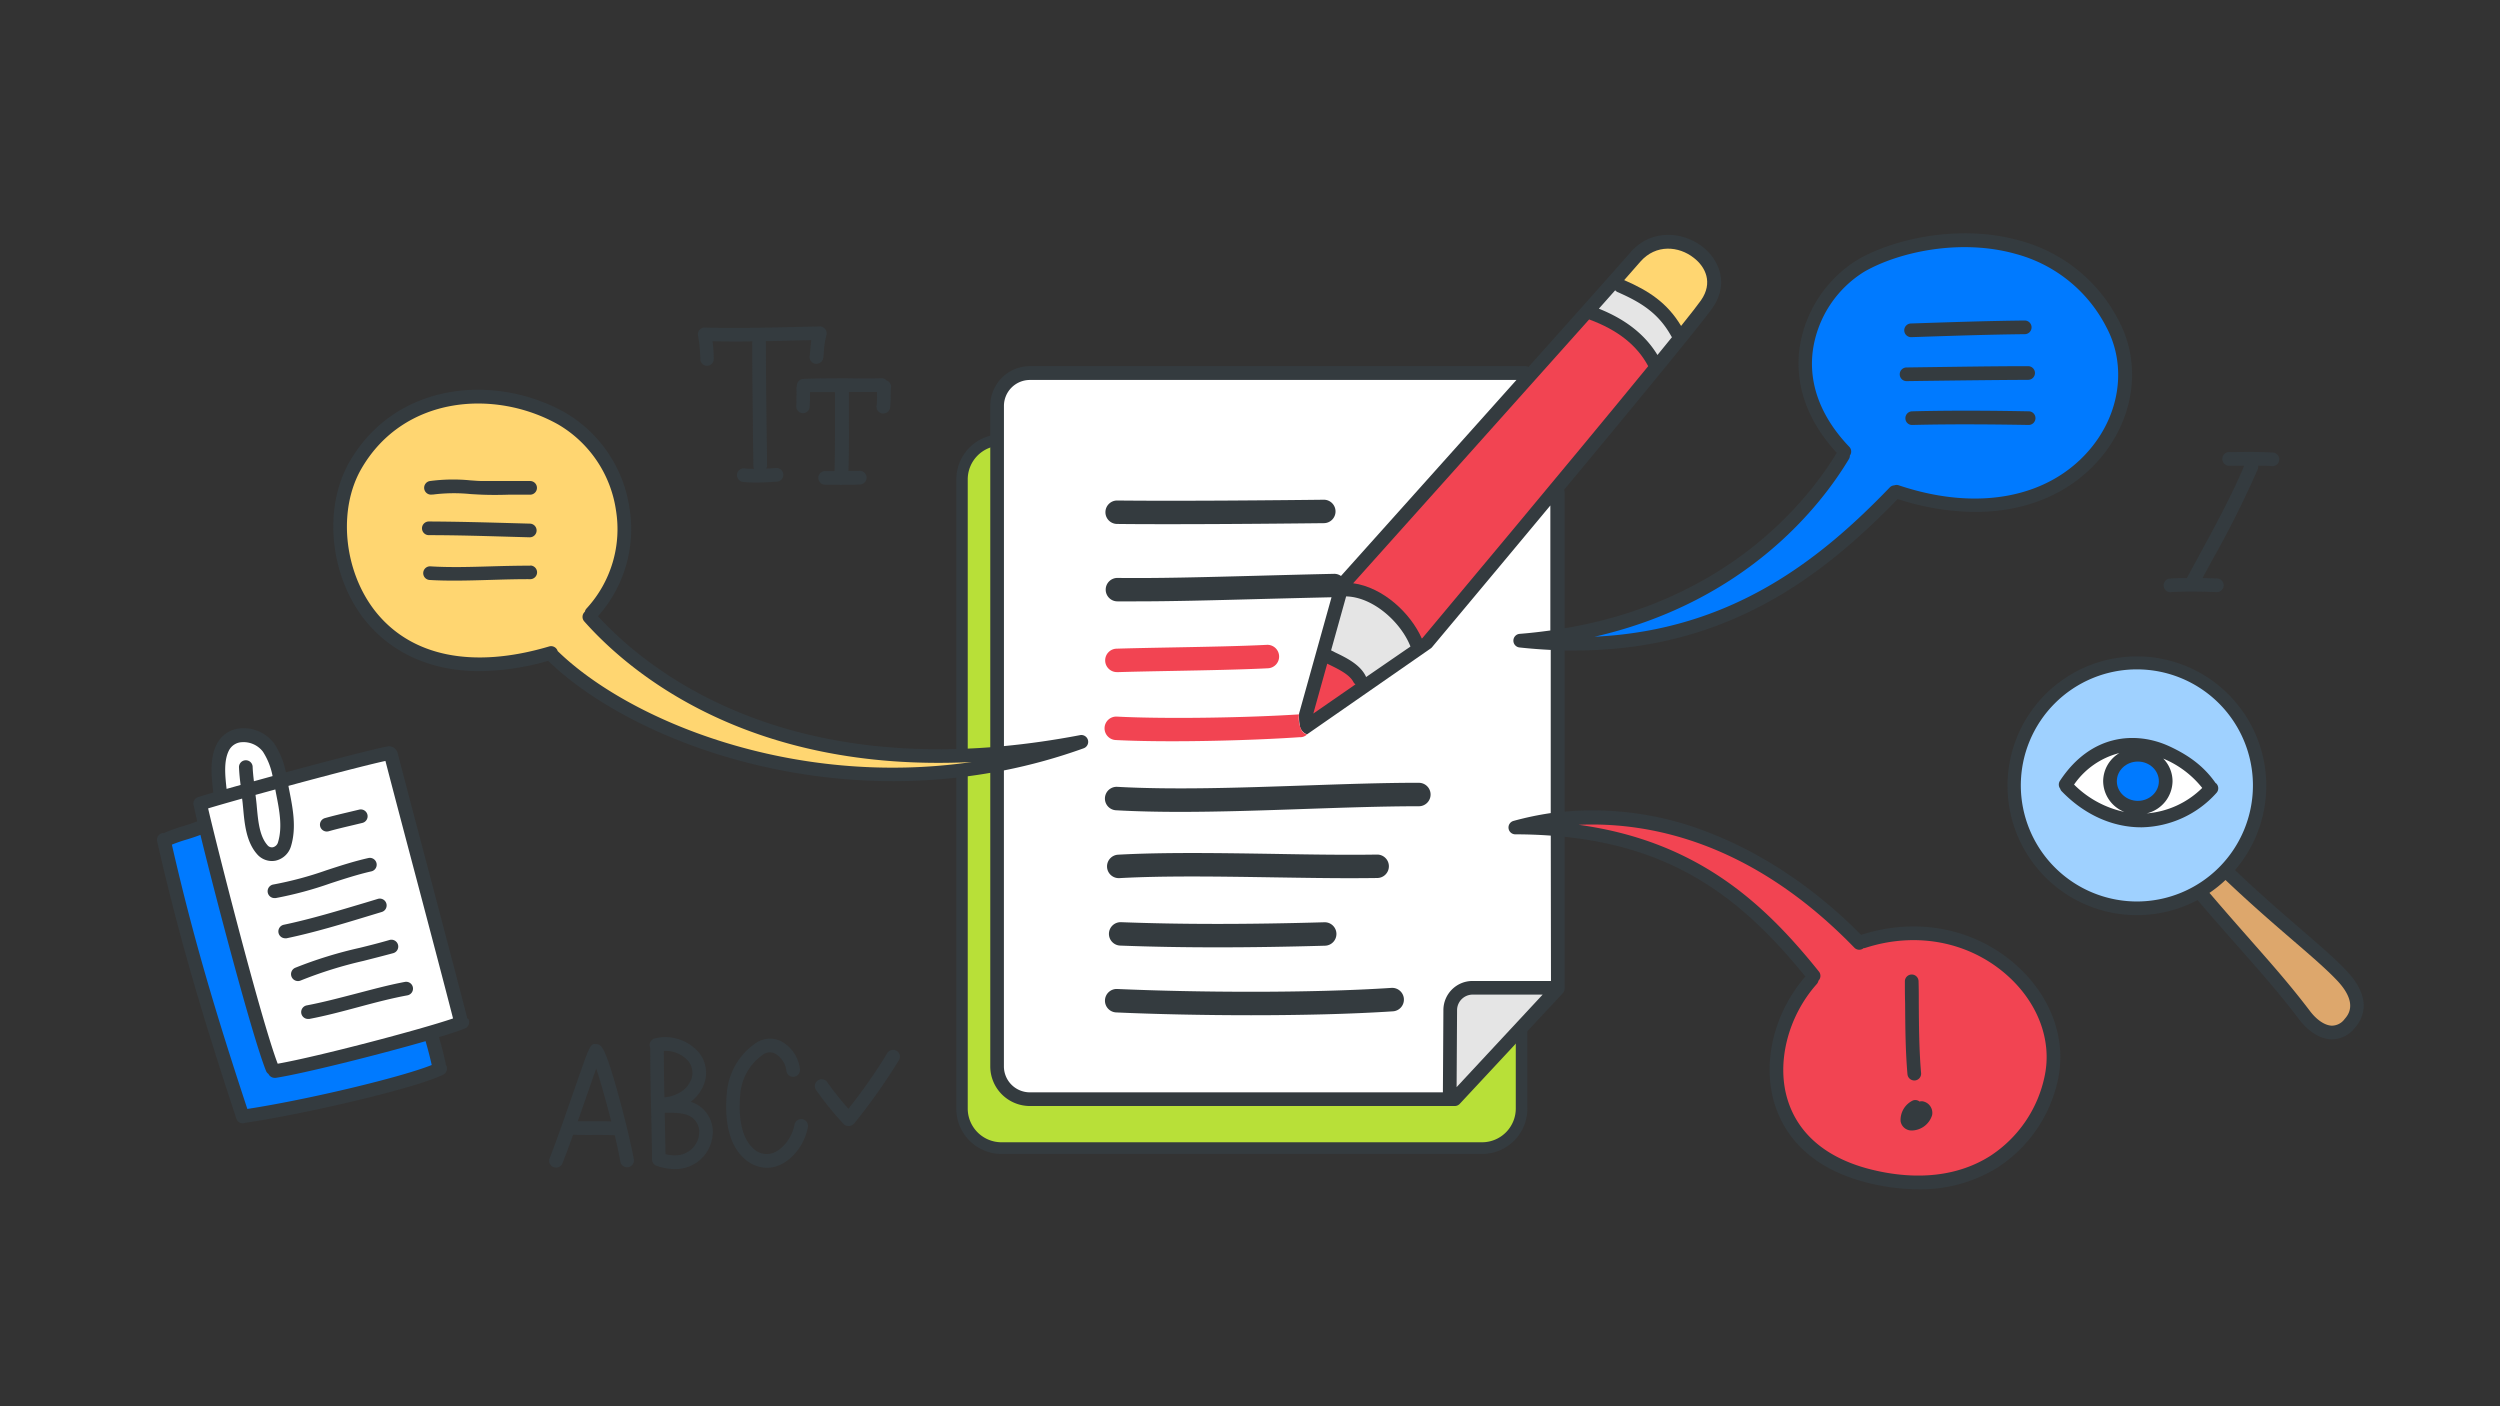 <svg id="Layer_3" data-name="Layer 3" xmlns="http://www.w3.org/2000/svg" viewBox="0 0 640 360"><rect x="0" y="0" width="640" height="360" fill="#333333" stroke="none"/><defs><style>.cls-1{fill:#343b3f;}.cls-2{fill:#b8e038;}.cls-3{fill:#007aff;}.cls-4{fill:#ffd671;}.cls-5{fill:#fff;}.cls-6{fill:#f24452;}.cls-7{fill:#e5e5e5;}.cls-8{fill:#dda76c;}.cls-9{fill:#9fd1ff;}</style></defs><path class="cls-1" d="M379.45,295.41H256.33a11.57,11.57,0,0,1-11.51-11.62v-161a11.58,11.58,0,0,1,11.51-11.62H379.45A11.58,11.58,0,0,1,391,122.75v161A11.57,11.57,0,0,1,379.45,295.41Z"/><path class="cls-2" d="M256.33,114.08a8.64,8.64,0,0,0-8.59,8.67v161a8.64,8.64,0,0,0,8.59,8.67H379.45a8.64,8.64,0,0,0,8.59-8.67v-161a8.64,8.64,0,0,0-8.59-8.67Z"/><path class="cls-1" d="M516.26,247.17c-10.64-9.54-25.52-12.47-39.82-7.84l0,0c-11.59-11.75-25-20.77-38.8-26.12a80.62,80.62,0,0,0-37.08-5.43l0-41.25c.85,0,1.71,0,2.55,0,39.15,0,63.71-19.22,82.7-38.78a65,65,0,0,0,19.83,3.31c13.1,0,24.45-4.74,32.13-13.85,8.71-10.33,10.51-24.15,4.59-35.2a40.1,40.1,0,0,0-25.23-20.4c-15.32-4.35-32.29-.52-41.58,4.88a32,32,0,0,0-14.85,22.52c-.93,6.61,0,16.57,9.51,26.92-7.17,11.83-27.41,37.79-69.66,44.91l0-34.76a1.58,1.58,0,0,0-.15-.69c17.18-20.67,35.06-42.36,38-46.58,4.27-6.1,1.78-12.26-2.57-15.65-5-3.88-13.14-4.68-18.47,1.48-3.13,3.6-13.75,15.53-26.06,29.3a1.68,1.68,0,0,0-.81-.21H263.65a10.15,10.15,0,0,0-10.14,10.14V191.3c-57.75,4.38-88.52-20.57-100.43-33.55A33.46,33.46,0,0,0,161.14,130a34.06,34.06,0,0,0-16.56-24.43c-17.75-9.94-43.21-7.93-55.1,12.65-6.75,11.69-5.11,29,3.81,40.36,4.39,5.56,13.36,13.23,29.47,13.23a65.15,65.15,0,0,0,17.57-2.64c16,15.56,49.58,30.81,88.37,30.81a145.23,145.23,0,0,0,24.81-2.13V273a10.15,10.15,0,0,0,10.14,10.14H372.42a1.73,1.73,0,0,0,1.28-.56l26.39-28.34a1.74,1.74,0,0,0,.46-1.19l0-38.82c29,3,46,16.51,61.62,35.76-8.07,9.33-11.15,22.12-7.83,32.74,2.22,7.07,8.22,16.31,24.22,20.17a53.83,53.83,0,0,0,12.53,1.56,37.34,37.34,0,0,0,20.24-5.54,35.65,35.65,0,0,0,15.57-22.82C529,265.85,525,255,516.26,247.17Z"/><path class="cls-3" d="M473.33,117.5a1.65,1.65,0,0,0,.24-.88,1.73,1.73,0,0,0-.15-2.23c-7.3-7.62-10.52-16.21-9.31-24.83a28.36,28.36,0,0,1,13.14-20c8.67-5,24.53-8.6,38.87-4.53a36.68,36.68,0,0,1,23.09,18.68c5.25,9.79,3.61,22.07-4.17,31.29-10.54,12.5-28.82,16-48.92,9.25a1.68,1.68,0,0,0-1.17,0,1.74,1.74,0,0,0-1.17.53C466.1,143.14,443.49,161.3,408.22,163,447.38,154,466.45,129,473.33,117.5Z"/><path class="cls-4" d="M142.76,166.67h0a1.76,1.76,0,0,0-2.18-1.18c-19.54,5.8-35.36,2.59-44.54-9.05C88,146.19,86.44,130.52,92.51,120c10.81-18.71,34.09-20.46,50.36-11.35a30.56,30.56,0,0,1,14.81,21.93,30,30,0,0,1-7.54,25.21,1.79,1.79,0,0,0-.42.82h0a1.74,1.74,0,0,0-.15,2.47c11.26,12.7,41.64,38.83,99.21,36C202.77,201.7,161,184.4,142.76,166.67Z"/><path class="cls-5" d="M397,213.92c-2.91-.21-5.92-.33-9.07-.33a1.75,1.75,0,0,1-.46-3.44,79.59,79.59,0,0,1,9.52-2l0-41.77c-2.6-.13-5.24-.33-8-.63a1.75,1.75,0,0,1,0-3.48c2.72-.21,5.34-.52,7.9-.87l0-32c-15.23,18.31-29.08,34.83-30.3,36.3a1.73,1.73,0,0,1-.35.31L334.59,188a2.89,2.89,0,0,1-1.89-2.49,13.78,13.78,0,0,1-.13-2.87l8.3-29.74c-7,.16-13.28.32-19.05.47-12,.32-21.87.58-31,.58-1.61,0-3.2,0-4.76,0a3,3,0,0,1,0-6h0c10.36.12,21.47-.18,35.53-.55,6-.16,12.59-.34,19.91-.5h.07a2.94,2.94,0,0,1,1.72.55c5.07-5.66,26.34-29.39,44.92-50.18H263.65a6.65,6.65,0,0,0-6.64,6.64V191c6.2-.59,12.71-1.51,19.52-2.81a1.75,1.75,0,0,1,.92,3.36A141.65,141.65,0,0,1,257,197.23V273a6.65,6.65,0,0,0,6.64,6.64H369.38l.13-21.13a7.46,7.46,0,0,1,7.41-7.38h20.13Z"/><path class="cls-1" d="M158.18,279.82c-3.43-12.32-4.26-12.4-5.55-12.53-1.52-.12-1.52-.12-5.61,11.66-2.13,6.14-4.79,13.79-6.32,17.56a1.76,1.76,0,0,0,1,2.28,1.87,1.87,0,0,0,.65.12,1.75,1.75,0,0,0,1.63-1.09c.73-1.81,1.69-4.41,2.74-7.33,1.67.07,3.51.07,5.31.06s3.71,0,5.35.07c.61,2.59,1.12,5,1.43,6.75a1.75,1.75,0,1,0,3.45-.59C161.6,293.12,159.94,286.14,158.18,279.82Zm-6.2,7.23c-1.37,0-2.76,0-4.07,0,.81-2.29,1.63-4.67,2.42-6.93s1.62-4.67,2.3-6.59c1.1,3.31,2.58,8.56,3.85,13.58C155,287,153.49,287.05,152,287.05Zm27.33-3.72a8.35,8.35,0,0,0-2.5-1.28l.28-.2a9.54,9.54,0,0,0,2.52-3,8.3,8.3,0,0,0-.6-9.29,11.36,11.36,0,0,0-11.35-3.74,1.76,1.76,0,0,0-1.3,2.11,1.73,1.73,0,0,0,.11.32,1.87,1.87,0,0,0,0,.34c0,6.3.12,11.32.24,16.64.08,3.52.16,7.22.22,11.6a1.75,1.75,0,0,0,1.45,1.7,1.79,1.79,0,0,0,.37.15,15.25,15.25,0,0,0,4,.61,9.79,9.79,0,0,0,5.58-1.68,9.58,9.58,0,0,0,4.14-7.52A8.08,8.08,0,0,0,179.31,283.33Zm-3.06-11.63a4.78,4.78,0,0,1,.26,5.51,6.08,6.08,0,0,1-1.59,1.89,9.15,9.15,0,0,1-4.83,1.81c-.08-3.71-.14-7.49-.15-11.88A7.77,7.77,0,0,1,176.25,271.7Zm.12,23c-1.62,1.1-3.5,1.34-6,.77-.06-3.83-.13-7.15-.2-10.33v-.27h.48c2.41,0,4.91,0,6.53,1.23A4.58,4.58,0,0,1,179,290,6,6,0,0,1,176.37,294.7Zm30.45-6.15c-.86,4.62-4.16,8.73-8,10a8.15,8.15,0,0,1-2.52.41,8.82,8.82,0,0,1-6-2.59c-4.61-4.31-4.64-12.08-4.25-16.32a17.14,17.14,0,0,1,7.21-12.86,6.47,6.47,0,0,1,6.51-.73,9.26,9.26,0,0,1,5,7.17,1.75,1.75,0,1,1-3.47.44,5.79,5.79,0,0,0-3-4.41,3,3,0,0,0-3.09.41,13.65,13.65,0,0,0-5.72,10.3c-.26,2.91-.5,10,3.16,13.44a4.88,4.88,0,0,0,5.07,1.41c2.62-.86,5.07-4,5.68-7.31a1.76,1.76,0,0,1,2-1.4A1.74,1.74,0,0,1,206.82,288.55Z"/><path class="cls-1" d="M229.52,269a1.75,1.75,0,0,0-2.39.63,138.31,138.31,0,0,1-9.94,14.22,75.41,75.41,0,0,1-5.44-6.86,1.75,1.75,0,0,0-2.87,2,80.84,80.84,0,0,0,7.08,8.74,1.74,1.74,0,0,0,.76.47l.07,0,.33.06a1.08,1.08,0,0,0,.19,0,1.76,1.76,0,0,0,1.38-.67,152.53,152.53,0,0,0,11.46-16.23A1.75,1.75,0,0,0,229.52,269Z"/><path class="cls-1" d="M119.57,260.61a1.1,1.1,0,0,0,0-.16c-2.11-8.2-5.7-21.81-9.18-35-3.2-12.11-6.51-24.64-8.63-32.82a2.4,2.4,0,0,0-2.24-1.6c-2.62.41-14.66,3.52-26.33,6.68a20.9,20.9,0,0,0-3-7.38,9.8,9.8,0,0,0-8.49-3.88,7.38,7.38,0,0,0-6.23,4.1c-1.82,3.64-1.35,7.93-.94,11.72l.06.62c-1.58.46-2.9.86-3.86,1.16a1.75,1.75,0,0,0-1.14,2.2c0,.06,0,.09.07.14v.06c.1.6.39,1.93.83,3.81-1.15.47-2.34.85-3.61,1.23a41.12,41.12,0,0,0-4.62,1.63,1.56,1.56,0,0,0-.28.16,2.15,2.15,0,0,0-.43,0,1.75,1.75,0,0,0-1.32,2.09c5.8,25.55,12.3,46.86,20.28,71a1.74,1.74,0,0,0,1.66,1.2,1.51,1.51,0,0,0,.55-.09l.12-.05c15.56-2.3,43.84-8.9,50.63-12.33a1.75,1.75,0,0,0,.77-2.35,1.53,1.53,0,0,0-.17-.27,1.47,1.47,0,0,0,0-.36c-.64-2.84-1-4.29-1.72-6.61,3-.89,5.3-1.66,6.63-2.2a1.74,1.74,0,0,0,1-2.28A1.61,1.61,0,0,0,119.57,260.61Z"/><path class="cls-5" d="M98.67,194.8c2.12,8.18,5.26,20.06,8.31,31.58,3.39,12.84,6.89,26.09,9,34.34-8.3,2.85-34.75,9.81-44.89,11.59-4.38-11.51-16-57.37-17.81-65.36,2.14-.65,5.18-1.52,8.7-2.51.08.6.15,1.2.2,1.8l.09.92c.34,3.72.77,8.35,3.52,11.48a5,5,0,0,0,3.8,1.78,4.94,4.94,0,0,0,1-.1,5.33,5.33,0,0,0,3.91-3.71c1.43-4.72.46-9.65-.39-14-.09-.45-.18-.9-.26-1.36l0-.07C84,198.42,94.51,195.7,98.67,194.8Z"/><path class="cls-5" d="M70.48,202.1c.07.4.15.8.22,1.18.82,4.15,1.65,8.43.48,12.31a1.79,1.79,0,0,1-1.29,1.3,1.45,1.45,0,0,1-1.45-.56c-2-2.28-2.35-6.11-2.67-9.49l-.08-.93c-.08-.82-.18-1.62-.28-2.42Z"/><path class="cls-5" d="M58,201.93c-.36-3.31-.77-7.05.59-9.78A3.9,3.9,0,0,1,61.94,190a6.25,6.25,0,0,1,5.36,2.42,17.48,17.48,0,0,1,2.48,6.26L65,200c-.14-1.21-.27-2.39-.32-3.59a1.75,1.75,0,1,0-3.49.15c.06,1.48.22,2.95.4,4.39l-3.56,1Z"/><path class="cls-3" d="M110.52,272.64c-7.75,3.13-31.74,8.87-47.2,11.25C55.55,260.32,49.54,240.5,44,216.23a39,39,0,0,1,3.91-1.35c1.12-.34,2.27-.72,3.4-1.15,3.85,15.79,13.22,51.46,16.79,60.41a1.7,1.7,0,0,0,.63.79,1.75,1.75,0,0,0,1.59,1l.27,0c7-1.08,26-5.83,38.36-9.39C109.58,268.75,109.94,270.09,110.52,272.64Z"/><path class="cls-1" d="M70,226.43a1.75,1.75,0,0,0,.28,3.48l.28,0a94.14,94.14,0,0,0,14.08-3.79c3.44-1.12,7-2.28,10.51-3.07a1.75,1.75,0,0,0-.77-3.41c-3.68.82-7.31,2-10.82,3.15A90.56,90.56,0,0,1,70,226.43Z"/><path class="cls-1" d="M72.64,236.74A1.75,1.75,0,0,0,73,240.2a1.47,1.47,0,0,0,.36,0c7.18-1.5,14.36-3.69,21.29-5.8l3-.91a1.75,1.75,0,1,0-1-3.35l-3,.91C86.77,233.1,79.67,235.26,72.64,236.74Z"/><path class="cls-1" d="M75.56,247.76A1.75,1.75,0,1,0,77,251,106.48,106.48,0,0,1,93,246c2.55-.65,5.19-1.32,7.7-2a1.75,1.75,0,1,0-1-3.36c-2.45.72-5.06,1.38-7.58,2A107.7,107.7,0,0,0,75.56,247.76Z"/><path class="cls-1" d="M78.53,257.38a1.75,1.75,0,0,0,.32,3.47l.33,0c4.27-.81,8.51-1.95,12.61-3.05s8.34-2.23,12.55-3a1.75,1.75,0,0,0-.64-3.44c-4.34.81-8.65,2-12.82,3.08S82.67,256.59,78.53,257.38Z"/><path class="cls-1" d="M83.64,212.87a2,2,0,0,0,.48-.06c2-.57,4.1-1.06,6.13-1.54l2.54-.61a1.75,1.75,0,0,0-.83-3.4l-2.51.6c-2.07.49-4.22,1-6.28,1.58a1.75,1.75,0,0,0,.47,3.43Z"/><path class="cls-1" d="M110.8,126.61a42.44,42.44,0,0,1,9.65-.13c1,.06,2,.12,3,.16,2.25.09,4.53.07,6.72,0,1.82,0,3.7,0,5.54,0h0a1.75,1.75,0,0,0,0-3.5c-1.9,0-3.81,0-5.66,0-2.15,0-4.38,0-6.55,0-1,0-2-.1-3-.16a45.23,45.23,0,0,0-10.47.17,1.75,1.75,0,1,0,.61,3.45Z"/><path class="cls-1" d="M109.8,137c7.16,0,14.44.23,21.47.43l4.3.12h.05a1.75,1.75,0,0,0,0-3.5l-4.29-.12c-7.06-.2-14.35-.4-21.55-.43h0a1.75,1.75,0,0,0,0,3.5Z"/><path class="cls-1" d="M135.78,144.81c-3.29,0-6.77.08-10.14.18-5.15.15-10.46.31-15.36,0a1.75,1.75,0,1,0-.2,3.49c2,.12,4.11.16,6.21.16,3.14,0,6.33-.1,9.45-.19,3.34-.1,6.79-.2,10-.18h0a1.75,1.75,0,0,0,0-3.5Z"/><path class="cls-1" d="M179.28,91.92A1.75,1.75,0,0,0,181,93.65h0a1.75,1.75,0,0,0,1.72-1.77,39.69,39.69,0,0,0-.3-4.51c1.76,0,3.52.06,5.28.06s3.28,0,4.92-.05a1.84,1.84,0,0,0-.05.41c0,7,.09,14.14.17,21,0,3.48.09,7,.12,10.43a1.79,1.79,0,0,0,.2.8c-.83,0-1.65,0-2.48-.12a1.75,1.75,0,0,0-.31,3.49c1.09.1,2.18.14,3.27.14,1.77,0,3.55-.1,5.35-.22a1.75,1.75,0,0,0-.23-3.5l-2.48.15a1.81,1.81,0,0,0,.18-.77c0-3.48-.08-7-.12-10.44-.08-6.88-.17-14-.17-21a2,2,0,0,0-.06-.43c3,0,6-.12,8.92-.19l2.77-.06c-.11.77-.18,1.5-.24,2.21s-.09,1.19-.18,1.85a1.74,1.74,0,0,0,1.51,2l.23,0a1.75,1.75,0,0,0,1.73-1.52c.09-.72.15-1.39.2-2a16.75,16.75,0,0,1,.51-3.36,2.25,2.25,0,0,0,.06-.36,1.6,1.6,0,0,0,.1-.61,1.74,1.74,0,0,0-1.75-1.71h0l-5,.11c-7.93.19-16.13.38-24.17.19a2.08,2.08,0,0,0-.61,0,1.76,1.76,0,0,0-1.41,2A34.89,34.89,0,0,1,179.28,91.92Z"/><path class="cls-1" d="M205.63,97A1.75,1.75,0,0,0,204,98.79a0,0,0,0,0,0,0,2,2,0,0,0-.11.64c.05,1.37,0,2,0,2.91,0,.46,0,1-.05,1.65a1.74,1.74,0,0,0,1.71,1.79h0a1.75,1.75,0,0,0,1.74-1.71c0-.66,0-1.16.06-1.59,0-.7,0-1.26,0-2.09,2.09,0,4.25,0,6.41,0a2.45,2.45,0,0,0,0,.27c0,2.08,0,4.17,0,6.26,0,4.5,0,9.12-.11,13.67l-2.41,0a1.75,1.75,0,0,0,0,3.5l2.71,0h.95a2.08,2.08,0,0,0,.36.06h.08a1.84,1.84,0,0,0,.41-.05h1c1.11,0,2.22,0,3.32-.07a1.75,1.75,0,1,0-.16-3.49c-.89,0-1.8,0-2.71,0,.15-4.58.14-9.21.11-13.71,0-2.08,0-4.16,0-6.23a2.13,2.13,0,0,0,0-.25c2.42,0,4.86,0,7.21,0,0,.33,0,.67,0,1,0,.9,0,1.83-.12,2.51a1.74,1.74,0,0,0,1.51,2l.23,0a1.75,1.75,0,0,0,1.73-1.52,26.82,26.82,0,0,0,.15-2.91c0-.82,0-1.6.09-2.21a1.75,1.75,0,0,0-1.14-1.82,1.67,1.67,0,0,0-1.34-.57c-3,.09-6.22.06-9.35,0C212.66,96.87,209,96.84,205.63,97Z"/><path class="cls-1" d="M489.23,86.31h.06l1.87-.06c8.64-.29,18.44-.61,27.17-.7a1.75,1.75,0,0,0,0-3.5h0c-8.77.09-18.59.41-27.25.7l-1.87.06a1.75,1.75,0,0,0,.06,3.5Z"/><path class="cls-1" d="M488.1,97.57h0l4.27-.06c8.79-.11,17.89-.23,26.83-.27a1.75,1.75,0,0,0,0-3.5h0c-9,0-18.06.16-26.86.27l-4.26.06a1.75,1.75,0,0,0,0,3.5Z"/><path class="cls-1" d="M519.4,105.3c-7.61-.15-19-.29-29.91,0a1.75,1.75,0,0,0-1.71,1.79,1.7,1.7,0,0,0,1.79,1.7c10.87-.27,22.18-.13,29.76,0h0a1.75,1.75,0,0,0,0-3.5Z"/><path class="cls-6" d="M339.77,169.9l.47.23c2.34,1.14,5.26,2.55,6.23,4.46a1.84,1.84,0,0,0,.53.61l-10.79,7.47Z"/><path class="cls-7" d="M349.71,173.33a1.51,1.51,0,0,0-.13-.33c-1.5-2.95-5-4.65-7.82-6l-1-.51,3.85-13.81c6.94.15,14.05,6.64,16.47,12.83Z"/><path class="cls-6" d="M364.14,163.35l-.16.11c-2.86-6.5-9.92-13.1-17.57-14.15,7.61-8.49,41-45.76,60.39-67.51l.09,0c7.29,2.7,12.21,6.61,15.05,11.94C401.84,118.33,366.76,160.21,364.14,163.35Z"/><path class="cls-7" d="M414.07,74.76c6.13,2.67,10.57,5.49,13.79,11.33a1.18,1.18,0,0,0,.17.22l-3.72,4.57c-3.15-5.19-8.09-9.09-15-11.86l4.18-4.71A1.73,1.73,0,0,0,414.07,74.76Z"/><path class="cls-4" d="M419.92,67c4-4.58,9.88-4,13.68-1,3,2.3,5,6.38,1.85,10.89-.75,1.07-2.55,3.38-5.09,6.55-3.57-5.94-8.27-9-14.57-11.73C417.64,69.59,419.07,68,419.92,67Z"/><path class="cls-7" d="M372.89,278.31l.12-19.79a4,4,0,0,1,3.91-3.9h18Z"/><path class="cls-6" d="M523.45,275.38a32.1,32.1,0,0,1-14,20.57c-8.08,5.11-18.48,6.33-30.07,3.53-11.41-2.75-18.92-8.91-21.71-17.81-3-9.48,0-21.44,7.44-29.77a1.79,1.79,0,0,0,.41-.84,1.75,1.75,0,0,0,.13-2.33c-13.81-17.24-30.92-33.38-61.52-37.58,17.74-.78,44.12,4.14,70.59,31.46a1.73,1.73,0,0,0,2.36.12,1.41,1.41,0,0,0,.45-.07c13.09-4.25,26.7-1.58,36.41,7.12C521.76,256.8,525.32,266.37,523.45,275.38Z"/><path class="cls-1" d="M488.31,275a1.76,1.76,0,0,0,1.75,1.6h.15a1.75,1.75,0,0,0,1.59-1.9c-.51-5.86-.55-12-.59-17.91,0-1.88,0-3.74-.06-5.59a1.75,1.75,0,1,0-3.5.05c0,1.84,0,3.7.06,5.56C487.75,262.81,487.79,269,488.31,275Z"/><path class="cls-1" d="M492.48,282a1.78,1.78,0,0,0-1.07,0,1.74,1.74,0,0,0-1.68-.29,5.53,5.53,0,0,0-3.18,5.31,2.83,2.83,0,0,0,3,2.38h.07a5.56,5.56,0,0,0,5-3.92A3,3,0,0,0,492.48,282Z"/><path class="cls-1" d="M589.34,238.14c-4.76-4.1-10.64-9.18-17.18-15.39a33.12,33.12,0,1,0-9.58,7.66c4.23,5,7.81,9,11,12.63,5.69,6.46,10.18,11.56,15,17.93,2.38,3.14,5.38,5,8.22,5.1H597a7.56,7.56,0,0,0,5.8-2.88c3.65-4.16,2.95-9.33-2-14.56C598.06,245.66,594.21,242.34,589.34,238.14Z"/><path class="cls-8" d="M600.21,260.89a4.07,4.07,0,0,1-3.29,1.68c-1.75-.06-3.83-1.45-5.55-3.72-4.91-6.47-9.44-11.61-15.17-18.12-3.07-3.49-6.53-7.41-10.58-12.15a33.55,33.55,0,0,0,4.11-3.3c6.61,6.27,12.53,11.38,17.33,15.51s8.58,7.4,11.27,10.25C603.77,256.83,601.09,259.88,600.21,260.89Z"/><path class="cls-9" d="M517.33,201.08A29.71,29.71,0,1,1,547,230.78,29.75,29.75,0,0,1,517.33,201.08Zm49.87-.61c-2.84-4.07-6.56-7-12-9.49-8.18-3.71-19.79-3.32-27.86,8.92a1.73,1.73,0,0,0,.07,2,1.53,1.53,0,0,0,.4.68c5.74,5.94,12.94,9.21,20.32,9.21h.22A26.36,26.36,0,0,0,567.4,203a1.75,1.75,0,0,0-.09-2.48Z"/><path class="cls-5" d="M563.77,201.71a22.75,22.75,0,0,1-14.23,6.52,8.61,8.61,0,0,0,6.63-8.24,8.3,8.3,0,0,0-2.38-5.79A24.84,24.84,0,0,1,563.77,201.71Z"/><ellipse class="cls-3" cx="547.29" cy="199.99" rx="5.38" ry="5.03"/><path class="cls-5" d="M542.57,192.78a8.43,8.43,0,0,0-4.16,7.21,8.55,8.55,0,0,0,5.43,7.86,25.8,25.8,0,0,1-12.88-7A20.06,20.06,0,0,1,542.57,192.78Z"/><path class="cls-1" d="M555.79,151.58c4.05-.22,8.15-.12,11.63,0h.06a1.75,1.75,0,0,0,.06-3.5l-3.7-.11,2.38-4.38A255.58,255.58,0,0,0,578,120.08a1.81,1.81,0,0,0,.11-.86c1.21,0,2.41,0,3.6.12h.1a1.75,1.75,0,0,0,.1-3.49c-3.53-.2-7.12-.16-10.58-.11h-.67a1.75,1.75,0,1,0,0,3.5h.67c1.06,0,2.12,0,3.19,0-3.25,7.7-7.4,15.33-11.42,22.71-1,1.91-2.07,3.8-3.08,5.69a1.17,1.17,0,0,0-.14.35c-1.43,0-2.88,0-4.33.12a1.75,1.75,0,0,0,.19,3.5Z"/><path class="cls-1" d="M285.93,134.13c4,.05,8.57.06,13.28.06,15,0,31.87-.17,39.72-.26a3,3,0,0,0-.07-6c-10.28.12-36,.38-52.87.2h0a3,3,0,0,0,0,6Z"/><path class="cls-6" d="M286,172.07h.1c4.16-.13,9.1-.22,14.34-.32,8.53-.16,17.36-.33,24.16-.67a3,3,0,0,0-.3-6c-6.71.34-15.49.5-24,.66-5.26.1-10.22.19-14.42.32a3,3,0,0,0,.09,6Z"/><path class="cls-1" d="M363.27,200.39c-9.08,0-18.92.34-29.34.7-16.45.56-33.46,1.15-47.9.34a3,3,0,1,0-.33,6c5.21.29,10.71.41,16.4.41,10.37,0,21.32-.38,32-.75,10.36-.35,20.15-.69,29.13-.69a3,3,0,0,0,0-6Z"/><path class="cls-1" d="M352.58,224.77a3,3,0,0,0-.05-6h0c-7.75.12-16.63,0-26-.17-14-.22-28.51-.45-40.29.2a3,3,0,0,0,.33,6c11.57-.64,25.95-.41,39.86-.19,6.91.11,13.55.21,19.68.21C348.28,224.81,350.47,224.8,352.58,224.77Z"/><path class="cls-1" d="M287,236.08a3,3,0,0,0-3.11,2.88,3,3,0,0,0,2.88,3.11c7.79.3,16.05.45,24.92.45,8.57,0,17.71-.14,27.52-.42a3,3,0,1,0-.17-6C319.24,236.67,302.22,236.66,287,236.08Z"/><path class="cls-1" d="M356.2,252.9c-21.27,1.4-50.58,1.15-70.19.28a3,3,0,1,0-.27,6c9.83.44,22.07.72,34.54.72,12.63,0,25.5-.29,36.31-1a3,3,0,0,0-.39-6Z"/><path class="cls-6" d="M300.1,189.76c-5.23,0-10.22-.09-14.48-.31a3,3,0,0,1,.3-6c13,.66,34,.26,46.64-.57a6.84,6.84,0,0,0,.7,4.15,2.35,2.35,0,0,0,1.33,1,2.45,2.45,0,0,1-1.86.69C324,189.32,311.47,189.76,300.1,189.76Z"/></svg>